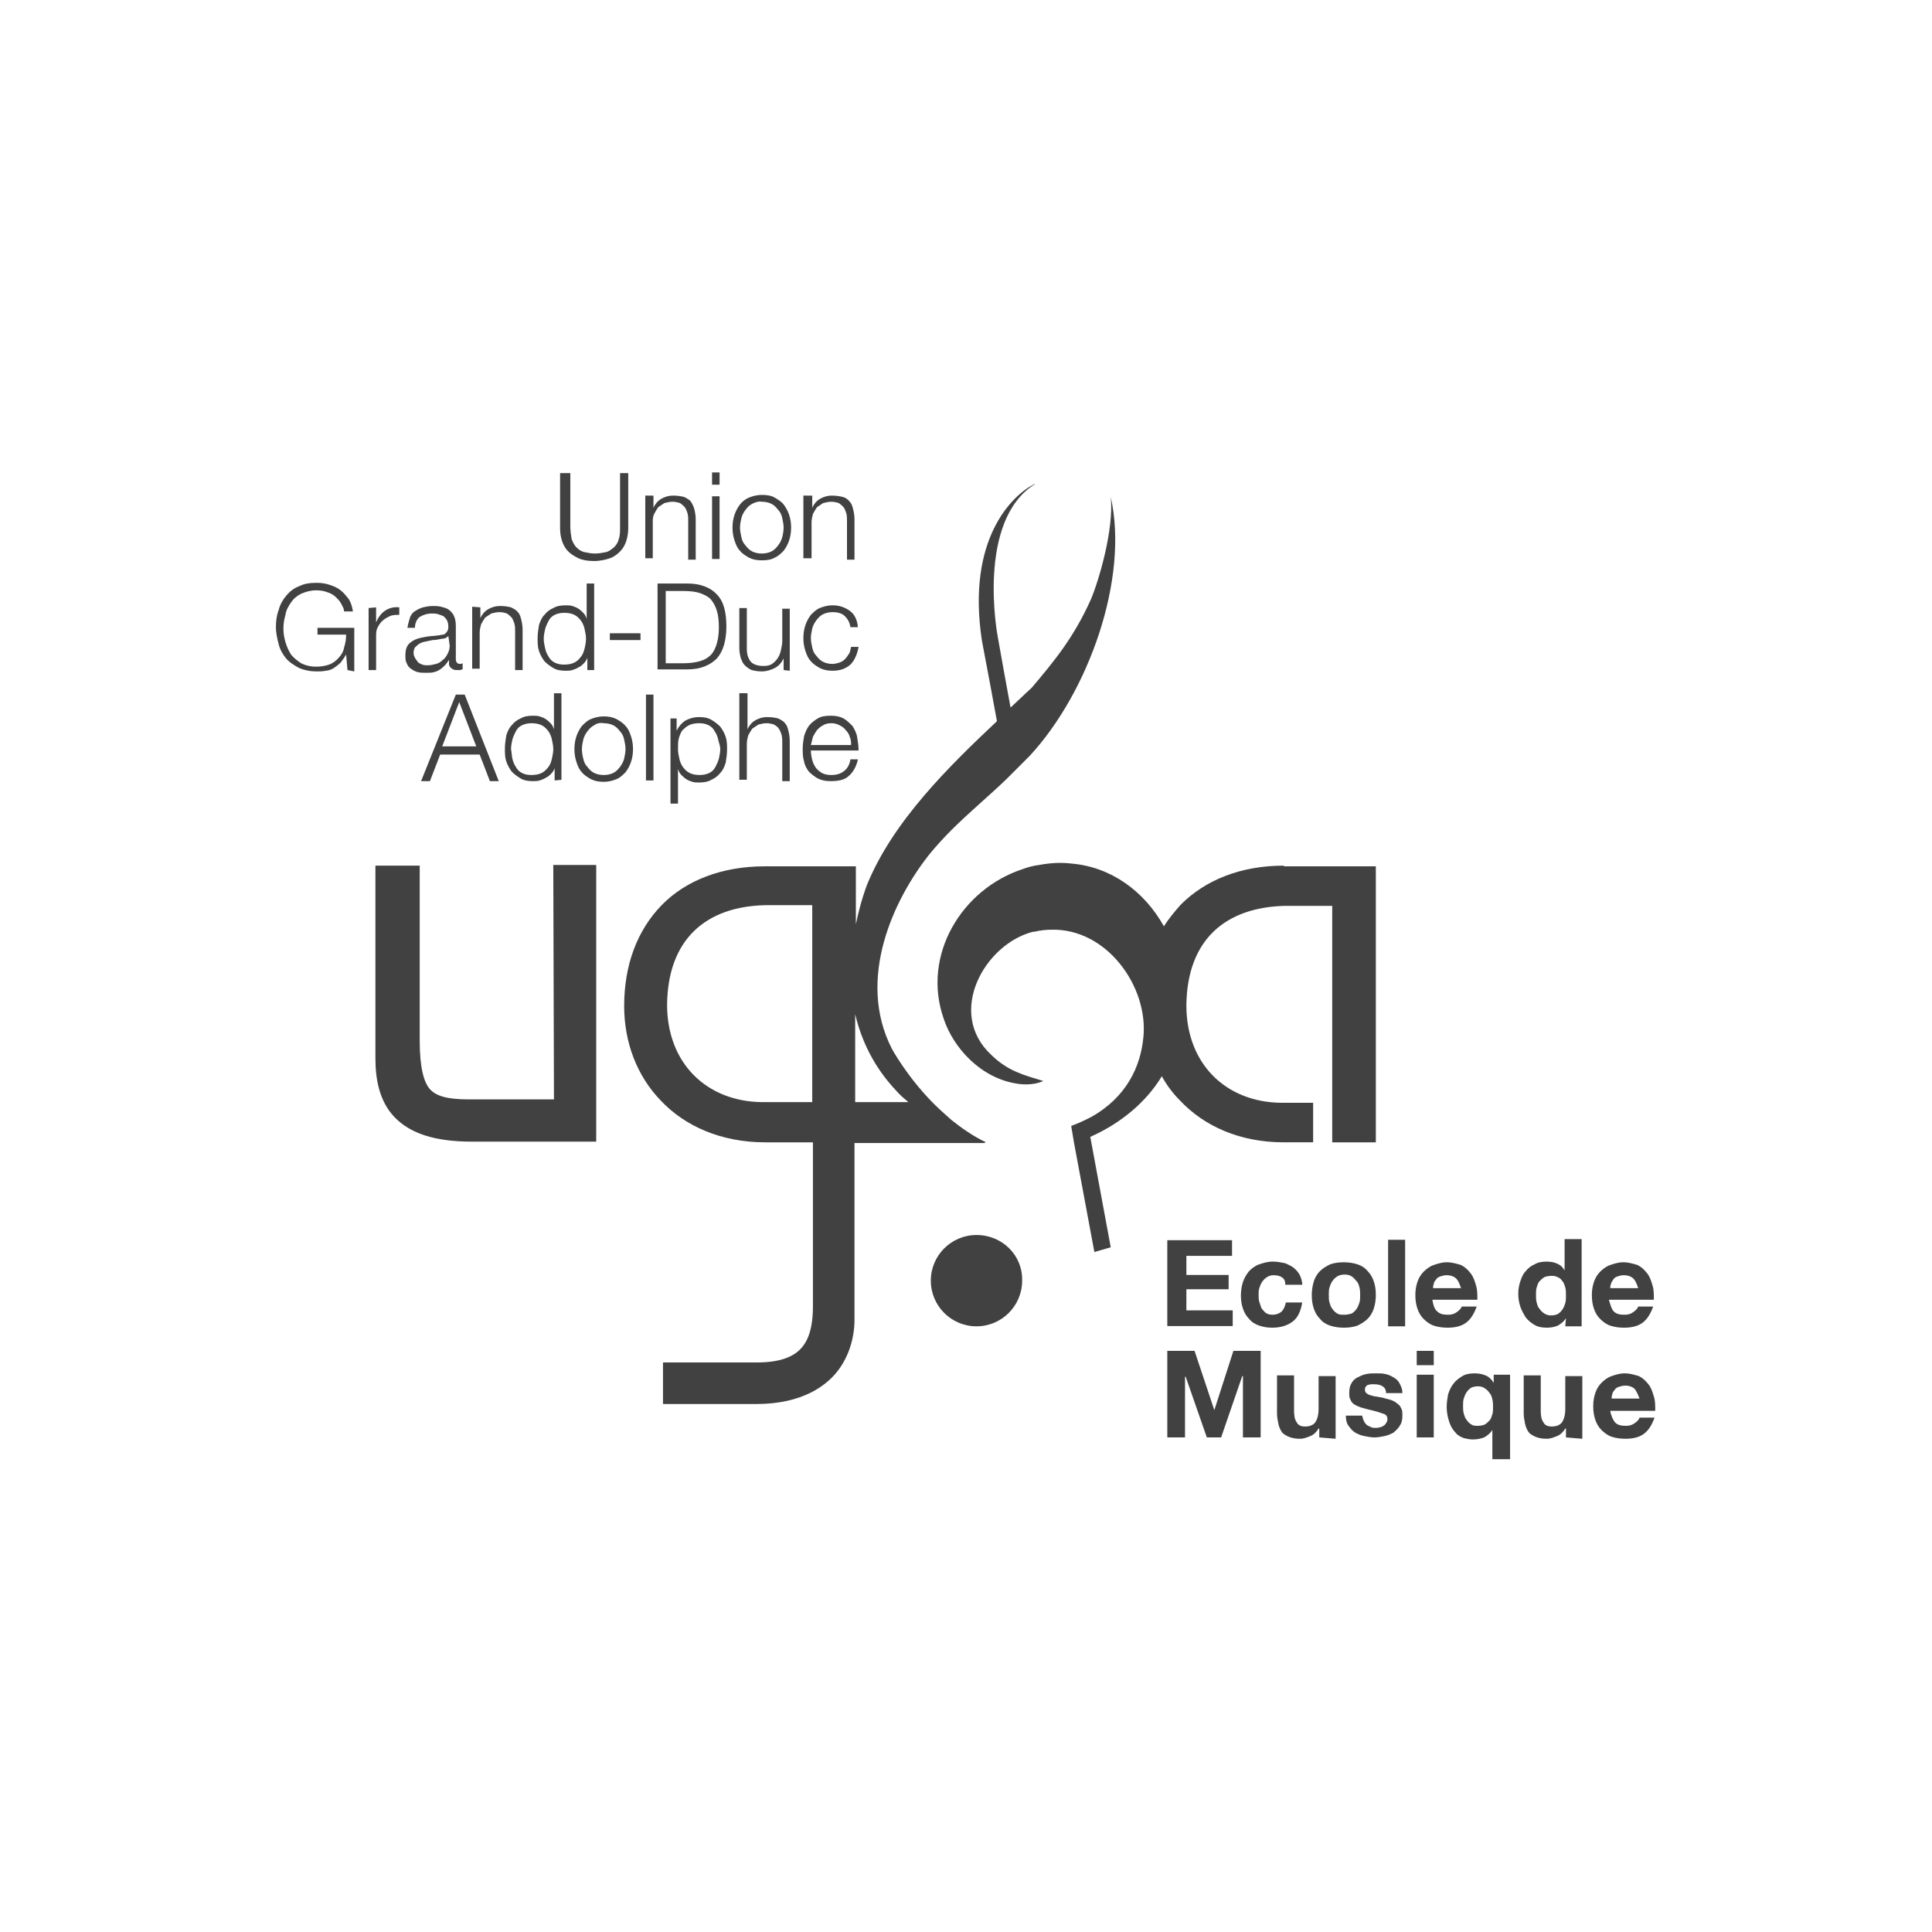 <?xml version="1.0" encoding="utf-8"?>
<svg xmlns="http://www.w3.org/2000/svg" id="layer" style="enable-background:new 0 0 283.5 283.5;" version="1.1" viewBox="0 0 283.5 283.5" x="0px" y="0px">
<style type="text/css">
	.st0{fill:none;}
	.st1{fill-rule:evenodd;clip-rule:evenodd;fill:#414141;}
</style>
<g>
	<rect class="st0" height="283.5" width="283.5"/>
	<g transform="translate(.488 -1.516)">
		<polygon class="st1" points="180.3,183.5 180.3,185.8 173.6,185.8 173.6,188.6 179.8,188.6 179.8,190.7 173.6,190.7 173.6,193.8     180.4,193.8 180.4,196.1 170.8,196.1 170.8,183.5"/>
		<g transform="translate(0 .14)">
			<path class="st1" d="M186.4,188.5c-0.4,0-0.7,0.1-1,0.3c-0.3,0.2-0.5,0.4-0.7,0.7c-0.2,0.3-0.3,0.6-0.4,0.9     c-0.1,0.3-0.1,0.7-0.1,1c0,0.3,0,0.7,0.1,1c0.1,0.3,0.2,0.6,0.3,0.9c0.2,0.3,0.4,0.5,0.6,0.7c0.3,0.2,0.6,0.3,1,0.3     c0.6,0,1.1-0.2,1.4-0.5c0.3-0.3,0.5-0.8,0.6-1.3h2.4c-0.2,1.2-0.6,2.2-1.4,2.8c-0.8,0.6-1.8,0.9-3,0.9c-0.7,0-1.3-0.1-1.9-0.3     s-1.1-0.5-1.5-1c-0.4-0.4-0.7-0.9-0.9-1.5c-0.2-0.6-0.3-1.2-0.3-1.9c0-0.7,0.1-1.4,0.3-2c0.2-0.6,0.5-1.1,0.9-1.6     c0.4-0.4,0.9-0.8,1.5-1c0.6-0.2,1.2-0.4,2-0.4c0.5,0,1.1,0.1,1.6,0.2c0.5,0.1,0.9,0.4,1.3,0.6c0.4,0.3,0.7,0.6,1,1.1     c0.2,0.4,0.4,0.9,0.4,1.5h-2.5C188.2,189,187.5,188.5,186.4,188.5z M194.6,192.5c0.1,0.3,0.2,0.7,0.4,0.9     c0.2,0.3,0.4,0.5,0.7,0.7c0.3,0.2,0.6,0.2,1.1,0.2c0.4,0,0.8-0.1,1.1-0.2c0.3-0.2,0.5-0.4,0.7-0.7c0.2-0.3,0.3-0.6,0.4-0.9     c0.1-0.3,0.1-0.7,0.1-1.1c0-0.4,0-0.7-0.1-1.1c-0.1-0.4-0.2-0.7-0.4-0.9s-0.4-0.5-0.7-0.7c-0.3-0.2-0.6-0.3-1.1-0.3     c-0.4,0-0.8,0.1-1.1,0.3c-0.3,0.2-0.5,0.4-0.7,0.7s-0.3,0.6-0.4,0.9c-0.1,0.3-0.1,0.7-0.1,1.1     C194.5,191.8,194.5,192.2,194.6,192.5 M192.3,189.4c0.2-0.6,0.5-1.1,0.9-1.5c0.4-0.4,0.9-0.7,1.5-1c0.6-0.2,1.2-0.3,2-0.3     c0.7,0,1.4,0.1,2,0.3c0.6,0.2,1.1,0.5,1.5,1c0.4,0.4,0.7,0.9,0.9,1.5c0.2,0.6,0.3,1.2,0.3,2c0,0.7-0.1,1.4-0.3,2     c-0.2,0.6-0.5,1.1-0.9,1.5c-0.4,0.4-0.9,0.7-1.5,1c-0.6,0.2-1.2,0.3-2,0.3c-0.7,0-1.4-0.1-2-0.3s-1.1-0.5-1.5-1     c-0.4-0.4-0.7-0.9-0.9-1.5c-0.2-0.6-0.3-1.2-0.3-2C192,190.7,192.1,190.1,192.3,189.4"/>
			<polygon class="st1" points="203.2,196 205.7,196 205.7,183.3 203.2,183.3"/>
			<path class="st1" d="M213.2,189c-0.3-0.3-0.8-0.5-1.4-0.5c-0.4,0-0.7,0.1-1,0.2s-0.5,0.3-0.6,0.5c-0.2,0.2-0.3,0.4-0.3,0.6     c-0.1,0.2-0.1,0.4-0.1,0.6h4.1C213.7,189.8,213.5,189.3,213.2,189 M210.4,193.8c0.4,0.4,0.9,0.5,1.6,0.5c0.5,0,0.9-0.1,1.3-0.4     c0.4-0.3,0.6-0.5,0.7-0.8h2.2c-0.4,1.1-0.9,1.9-1.6,2.4s-1.6,0.7-2.7,0.7c-0.7,0-1.4-0.1-2-0.3c-0.6-0.2-1.1-0.6-1.5-1     c-0.4-0.4-0.7-0.9-0.9-1.5c-0.2-0.6-0.3-1.2-0.3-2c0-0.7,0.1-1.3,0.3-1.9c0.2-0.6,0.5-1.1,0.9-1.5c0.4-0.4,0.9-0.8,1.5-1     s1.2-0.4,1.9-0.4c0.8,0,1.4,0.2,2.1,0.4c0.6,0.3,1,0.7,1.4,1.2c0.4,0.5,0.6,1.1,0.8,1.8c0.2,0.6,0.2,1.3,0.2,2.1h-6.6     C209.8,192.8,210,193.5,210.4,193.8 M229.2,190.3c-0.1-0.3-0.2-0.7-0.4-0.9c-0.2-0.3-0.4-0.5-0.7-0.6c-0.3-0.2-0.6-0.2-1-0.2     c-0.4,0-0.8,0.1-1,0.2c-0.3,0.2-0.5,0.4-0.7,0.6s-0.3,0.6-0.4,0.9c-0.1,0.3-0.1,0.7-0.1,1.1c0,0.4,0,0.7,0.1,1.1     c0.1,0.4,0.2,0.7,0.4,0.9c0.2,0.3,0.4,0.5,0.7,0.7c0.3,0.2,0.6,0.3,1,0.3s0.8-0.1,1-0.2c0.3-0.2,0.5-0.4,0.7-0.7     c0.2-0.3,0.3-0.6,0.4-0.9c0.1-0.4,0.1-0.7,0.1-1.1C229.3,191,229.3,190.7,229.2,190.3z M229.3,194.8c-0.3,0.5-0.7,0.8-1.2,1.1     c-0.5,0.2-1,0.3-1.6,0.3c-0.7,0-1.3-0.1-1.8-0.4c-0.5-0.3-0.9-0.6-1.3-1.1c-0.3-0.5-0.6-1-0.8-1.6c-0.2-0.6-0.3-1.2-0.3-1.9     c0-0.6,0.1-1.2,0.3-1.8c0.2-0.6,0.4-1.1,0.8-1.5c0.3-0.4,0.8-0.8,1.3-1c0.5-0.3,1.1-0.4,1.8-0.4c0.5,0,1.1,0.1,1.5,0.3     c0.5,0.2,0.9,0.6,1.1,1h0v-4.6h2.5V196h-2.4L229.3,194.8L229.3,194.8L229.3,194.8z M239.2,189c-0.3-0.3-0.8-0.5-1.4-0.5     c-0.4,0-0.7,0.1-1,0.2c-0.3,0.1-0.5,0.3-0.6,0.5s-0.3,0.4-0.3,0.6c-0.1,0.2-0.1,0.4-0.1,0.6h4.1     C239.7,189.8,239.5,189.3,239.2,189 M236.3,193.8c0.4,0.4,0.9,0.5,1.6,0.5c0.5,0,0.9-0.1,1.3-0.4c0.4-0.3,0.6-0.5,0.7-0.8h2.2     c-0.4,1.1-0.9,1.9-1.6,2.4s-1.6,0.7-2.7,0.7c-0.7,0-1.4-0.1-2-0.3c-0.6-0.2-1.1-0.6-1.5-1c-0.4-0.4-0.7-0.9-0.9-1.5     c-0.2-0.6-0.3-1.2-0.3-2c0-0.7,0.1-1.3,0.3-1.9c0.2-0.6,0.5-1.1,0.9-1.5c0.4-0.4,0.9-0.8,1.5-1c0.6-0.2,1.2-0.4,1.9-0.4     c0.8,0,1.4,0.2,2.1,0.4c0.6,0.3,1,0.7,1.4,1.2c0.4,0.5,0.6,1.1,0.8,1.8c0.2,0.6,0.2,1.3,0.2,2.1h-6.6     C235.8,192.8,236,193.5,236.3,193.8"/>
			<polygon class="st1" points="174.8,199.6 177.7,208.3 177.7,208.3 180.5,199.6 184.5,199.6 184.5,212.3 181.9,212.3 181.9,203.3      181.8,203.3 178.7,212.3 176.6,212.3 173.5,203.4 173.4,203.4 173.4,212.3 170.8,212.3 170.8,199.6"/>
			<path class="st1" d="M193.1,212.3V211H193c-0.3,0.5-0.7,0.9-1.2,1.1s-1,0.4-1.5,0.4c-0.7,0-1.2-0.1-1.7-0.3     c-0.4-0.2-0.8-0.4-1-0.7c-0.2-0.3-0.4-0.7-0.5-1.2s-0.2-1-0.2-1.5v-5.6h2.5v5.2c0,0.7,0.1,1.3,0.4,1.7c0.2,0.4,0.6,0.6,1.2,0.6     c0.7,0,1.2-0.2,1.5-0.6c0.3-0.4,0.5-1.1,0.5-2v-4.8h2.5v9.2L193.1,212.3L193.1,212.3z M199.7,210c0.1,0.2,0.3,0.4,0.4,0.5     c0.2,0.1,0.4,0.2,0.6,0.3c0.2,0.1,0.5,0.1,0.7,0.1c0.2,0,0.4,0,0.6-0.1c0.2,0,0.4-0.1,0.5-0.2c0.2-0.1,0.3-0.2,0.4-0.4     c0.1-0.1,0.2-0.3,0.2-0.6c0-0.4-0.2-0.7-0.7-0.8c-0.5-0.2-1.2-0.4-2.1-0.6c-0.4-0.1-0.7-0.2-1.1-0.3c-0.3-0.1-0.7-0.3-0.9-0.4     c-0.3-0.2-0.5-0.4-0.6-0.7c-0.2-0.3-0.2-0.6-0.2-1c0-0.6,0.1-1.1,0.3-1.4c0.2-0.4,0.5-0.7,0.9-0.9c0.4-0.2,0.8-0.4,1.3-0.5     c0.5-0.1,0.9-0.1,1.4-0.1s1,0,1.4,0.1c0.5,0.1,0.9,0.3,1.2,0.5c0.4,0.2,0.7,0.5,0.9,0.9c0.2,0.4,0.4,0.8,0.4,1.4h-2.4     c0-0.5-0.2-0.8-0.5-1c-0.3-0.2-0.7-0.3-1.2-0.3c-0.1,0-0.3,0-0.5,0s-0.3,0.1-0.5,0.1c-0.1,0.1-0.2,0.1-0.3,0.3     c-0.1,0.1-0.1,0.3-0.1,0.4c0,0.2,0.1,0.4,0.2,0.5c0.2,0.1,0.4,0.3,0.6,0.3c0.3,0.1,0.6,0.2,0.9,0.2c0.3,0.1,0.7,0.1,1,0.2     c0.4,0.1,0.7,0.2,1.1,0.3c0.3,0.1,0.7,0.3,0.9,0.5c0.3,0.2,0.5,0.4,0.6,0.7c0.2,0.3,0.2,0.6,0.2,1.1c0,0.6-0.1,1.1-0.4,1.5     c-0.2,0.4-0.6,0.7-0.9,1c-0.4,0.2-0.8,0.4-1.3,0.5c-0.5,0.1-1,0.2-1.5,0.2s-1-0.1-1.5-0.2c-0.5-0.1-1-0.3-1.3-0.5     c-0.4-0.2-0.7-0.6-1-1c-0.3-0.4-0.4-0.9-0.4-1.5h2.4C199.5,209.6,199.6,209.8,199.7,210 M207.4,212.3h2.5v-9.2h-2.5V212.3z      M207.4,201.7h2.5v-2.1h-2.5V201.7z M214.3,208.8c0.1,0.3,0.2,0.7,0.4,0.9c0.2,0.3,0.4,0.5,0.7,0.7s0.6,0.2,1,0.2s0.8-0.1,1-0.2     s0.5-0.4,0.7-0.6s0.3-0.6,0.4-0.9c0.1-0.3,0.1-0.7,0.1-1.1c0-0.3,0-0.7-0.1-1.1c-0.1-0.4-0.2-0.7-0.4-0.9     c-0.2-0.3-0.4-0.5-0.7-0.7c-0.3-0.2-0.6-0.3-1-0.3s-0.8,0.1-1,0.2c-0.3,0.2-0.5,0.4-0.7,0.7c-0.2,0.3-0.3,0.6-0.4,0.9     c-0.1,0.3-0.1,0.7-0.1,1.1C214.2,208,214.2,208.4,214.3,208.8z M218.5,215.5v-4.3h0c-0.3,0.5-0.7,0.8-1.2,1.1     c-0.5,0.2-1.1,0.3-1.7,0.3c-0.4,0-0.9-0.1-1.3-0.2c-0.5-0.2-0.9-0.4-1.2-0.8c-0.4-0.4-0.7-0.9-0.9-1.5c-0.2-0.6-0.4-1.3-0.4-2.3     c0-0.6,0.1-1.2,0.2-1.8c0.2-0.6,0.4-1.1,0.8-1.6c0.3-0.4,0.8-0.8,1.3-1.1c0.5-0.3,1.1-0.4,1.8-0.4c0.6,0,1.1,0.1,1.6,0.3     c0.5,0.2,0.9,0.6,1.2,1.1h0v-1.2h2.4v12.4L218.5,215.5L218.5,215.5z M229.3,212.3V211h-0.1c-0.3,0.5-0.7,0.9-1.2,1.1     s-1,0.4-1.5,0.4c-0.7,0-1.2-0.1-1.7-0.3c-0.4-0.2-0.8-0.4-1-0.7c-0.2-0.3-0.4-0.7-0.5-1.2s-0.2-1-0.2-1.5v-5.6h2.5v5.2     c0,0.7,0.1,1.3,0.4,1.7c0.2,0.4,0.6,0.6,1.2,0.6c0.7,0,1.2-0.2,1.5-0.6c0.3-0.4,0.5-1.1,0.5-2v-4.8h2.5v9.2L229.3,212.3     L229.3,212.3z M239.4,205.2c-0.3-0.3-0.8-0.5-1.4-0.5c-0.4,0-0.7,0.1-1,0.2c-0.3,0.1-0.5,0.3-0.6,0.5c-0.2,0.2-0.3,0.4-0.3,0.6     c-0.1,0.2-0.1,0.4-0.1,0.6h4.1C239.9,206.1,239.7,205.6,239.4,205.2 M236.5,210.1c0.4,0.4,0.9,0.5,1.6,0.5c0.5,0,0.9-0.1,1.3-0.4     c0.4-0.3,0.6-0.5,0.7-0.8h2.2c-0.4,1.1-0.9,1.9-1.6,2.4c-0.7,0.5-1.6,0.7-2.7,0.7c-0.7,0-1.4-0.1-2-0.3c-0.6-0.2-1.1-0.6-1.5-1     c-0.4-0.4-0.7-0.9-0.9-1.5c-0.2-0.6-0.3-1.2-0.3-2c0-0.7,0.1-1.3,0.3-1.9c0.2-0.6,0.5-1.1,0.9-1.5c0.4-0.4,0.9-0.8,1.5-1     c0.6-0.2,1.2-0.4,1.9-0.4c0.8,0,1.4,0.2,2.1,0.4c0.6,0.3,1,0.7,1.4,1.2c0.4,0.5,0.6,1.1,0.8,1.8c0.2,0.6,0.2,1.3,0.2,2.1h-6.6     C235.9,209.1,236.2,209.7,236.5,210.1"/>
			<path class="st1" d="M187.9,128.4L187.9,128.4c-6.3,0-11.5,2.1-15.1,5.7c-0.9,1-1.8,2.1-2.5,3.2c-2.9-5.2-7.8-8.7-13.5-9.2     c-1.6-0.2-3.2-0.1-4.8,0.2c-0.8,0.1-1.6,0.3-2.4,0.6c-8.9,2.9-14.9,12.6-11.6,22c1.4,4.2,5.4,8.7,10.8,9.5c0,0,2.1,0.4,3.8-0.4     c-2.9-0.9-5.1-1.4-7.6-3.8c-6.7-6.2-1-16.3,6.1-18.1c0.1,0,0.1,0,0.2,0c0.8-0.2,1.7-0.3,2.5-0.3c8.1-0.2,14.2,8.3,13.5,15.7     c-0.4,4.4-2.5,8.9-7.7,11.8c-0.2,0.1-0.4,0.2-0.6,0.3c-0.8,0.4-1.5,0.7-2.3,1l0.4,2.4l3,16.1l2.4-0.7l-3-16.2     c4.5-2,8.2-5.1,10.5-8.9c0.7,1.3,1.6,2.5,2.7,3.6c3.5,3.7,8.7,6.1,15.2,6.1h0h4.3v-5.8h-4.7c-8.1-0.1-13.9-5.7-13.9-14.3     c0.1-9.6,5.7-14.4,14.5-14.6h6.9v34.7h6.4v-40.5H187.9z M125,163.1v-12.9c0.9,3.8,2.7,7.7,6,11.2c0.5,0.6,1.1,1.1,1.8,1.7     L125,163.1L125,163.1z M118.7,163.1h-7.4c-8.1-0.1-13.9-5.7-13.9-14.3c0.1-9.6,5.7-14.4,14.4-14.6h6.9L118.7,163.1L118.7,163.1z      M144.2,169C144.2,169,144.2,168.9,144.2,169c-1.9-0.9-3.6-2.1-5.1-3.3c-0.9-0.8-1.8-1.6-2.6-2.4c-0.1-0.1-0.2-0.2-0.2-0.2     c-3.8-3.9-5.9-7.8-5.9-7.8c-5.3-10.3,0.3-22.1,5.6-28.7c1-1.2,2-2.3,3.1-3.4c2.6-2.6,5.5-5,8.1-7.5c0.3-0.3,0.7-0.7,1-1     c0.4-0.4,0.7-0.7,1.1-1.1c0.4-0.4,0.9-0.9,1.3-1.3c8.7-9.4,14.6-26.1,11.9-38c0.5,4.8-1.8,12.4-2.9,15c-2.5,5.6-5.4,9.1-8.7,13     c-1,0.9-2,1.9-3.1,2.9l-0.9-4.9l-1-5.6c0,0-3.2-16.9,5.5-22.3h-0.1c-3.2,1.6-10,8-7.7,23l1.3,6.9l0.9,4.9     c-7,6.6-15.3,14.7-19.1,24.1c0,0-0.9,2.3-1.6,5.7v-8.5h-13.4c-6.3,0-11.6,2.1-15.1,5.7c-3.6,3.7-5.5,8.8-5.5,14.8     c0,5.2,1.8,10.2,5.4,13.9c3.5,3.7,8.8,6.1,15.3,6.1h7v24c0,3.3-0.7,5.2-1.9,6.4c-1.2,1.2-3.2,1.9-6.3,1.9H96.8v6.1h13.7     c6.6,0,10.5-2.6,12.4-5.5c1.9-2.9,2-5.9,2-6.8v-26h19.1C144.1,168.9,144.2,168.9,144.2,169z M142.8,182.6c-3.7,0-6.7,3-6.7,6.7     c0,3.7,3,6.7,6.7,6.7c3.7,0,6.7-3,6.7-6.7C149.6,185.6,146.6,182.6,142.8,182.6z M80.8,162.7H68.3c-3.2,0-4.8-0.5-5.7-1.5     c-0.9-1-1.5-3.2-1.5-7.1v-25.7h-6.5v28.3c0,3.1,0.6,6.3,2.8,8.6c2.3,2.4,5.9,3.6,11.4,3.6h18.2v-40.6h-6.3L80.8,162.7L80.8,162.7     z"/>
			<path class="st1" d="M83.2,70.8v7.8c0,0.7,0.1,1.3,0.2,1.9c0.2,0.5,0.4,0.9,0.7,1.2c0.3,0.3,0.7,0.6,1.2,0.7s1,0.2,1.5,0.2     c0.6,0,1.1-0.1,1.6-0.2c0.5-0.1,0.8-0.4,1.2-0.7c0.3-0.3,0.6-0.7,0.7-1.2c0.2-0.5,0.2-1.1,0.2-1.9v-7.8h1.2v8.1     c0,0.6-0.1,1.3-0.3,1.9c-0.2,0.6-0.5,1.1-0.9,1.5c-0.4,0.4-0.9,0.8-1.5,1s-1.4,0.4-2.3,0.4c-0.9,0-1.6-0.1-2.3-0.4     c-0.6-0.3-1.1-0.6-1.5-1c-0.4-0.4-0.7-0.9-0.9-1.5c-0.2-0.6-0.3-1.2-0.3-1.9v-8.1C82,70.8,83.2,70.8,83.2,70.8z M95.4,74.3v1.6h0     c0.2-0.5,0.6-1,1.1-1.3s1.1-0.5,1.8-0.5s1.2,0.1,1.6,0.2c0.4,0.2,0.8,0.4,1,0.7s0.4,0.7,0.5,1.1c0.1,0.4,0.2,0.9,0.2,1.5v5.9     h-1.1v-5.7c0-0.4,0-0.7-0.1-1.1c-0.1-0.3-0.2-0.6-0.4-0.9c-0.2-0.2-0.4-0.4-0.7-0.6c-0.3-0.1-0.7-0.2-1.1-0.2     c-0.4,0-0.8,0.1-1.2,0.2c-0.3,0.2-0.6,0.4-0.9,0.6c-0.2,0.3-0.4,0.6-0.6,1s-0.2,0.8-0.2,1.2v5.3h-1.1v-9.2H95.4z M104,83.4h1.1     v-9.2H104V83.4z M104,72.5h1.1v-1.8H104V72.5z M109.9,75.3c-0.4,0.2-0.7,0.5-1,0.9c-0.3,0.4-0.5,0.8-0.6,1.2     c-0.1,0.5-0.2,0.9-0.2,1.4s0.1,0.9,0.2,1.4c0.1,0.5,0.3,0.9,0.6,1.2c0.3,0.4,0.6,0.7,1,0.9c0.4,0.2,0.9,0.3,1.4,0.3     c0.5,0,1-0.1,1.4-0.3s0.7-0.5,1-0.9c0.3-0.4,0.5-0.8,0.6-1.2s0.2-0.9,0.2-1.4s-0.1-0.9-0.2-1.4s-0.3-0.9-0.6-1.2     c-0.3-0.4-0.6-0.7-1-0.9c-0.4-0.2-0.9-0.3-1.4-0.3C110.8,74.9,110.3,75.1,109.9,75.3 M113.2,74.4c0.5,0.3,1,0.6,1.3,1     s0.6,0.9,0.8,1.5c0.2,0.6,0.3,1.2,0.3,1.9c0,0.7-0.1,1.3-0.3,1.9c-0.2,0.6-0.5,1.1-0.8,1.5c-0.4,0.4-0.8,0.8-1.3,1     c-0.5,0.3-1.1,0.4-1.9,0.4c-0.7,0-1.3-0.1-1.9-0.4c-0.5-0.3-1-0.6-1.3-1c-0.4-0.4-0.6-0.9-0.8-1.5c-0.2-0.6-0.3-1.2-0.3-1.9     c0-0.7,0.1-1.3,0.3-1.9c0.2-0.6,0.5-1.1,0.8-1.5s0.8-0.8,1.3-1s1.1-0.4,1.9-0.4C112.1,74,112.7,74.1,113.2,74.4 M118.7,74.3v1.6     h0c0.2-0.5,0.6-1,1.1-1.3c0.5-0.3,1.1-0.5,1.8-0.5c0.6,0,1.2,0.1,1.6,0.2s0.8,0.4,1,0.7c0.3,0.3,0.4,0.7,0.5,1.1     c0.1,0.4,0.2,0.9,0.2,1.5v5.9h-1.1v-5.7c0-0.4,0-0.7-0.1-1.1c-0.1-0.3-0.2-0.6-0.4-0.9c-0.2-0.2-0.4-0.4-0.7-0.6     c-0.3-0.1-0.7-0.2-1.1-0.2c-0.4,0-0.8,0.1-1.2,0.2c-0.3,0.2-0.6,0.4-0.9,0.6c-0.2,0.3-0.4,0.6-0.6,1c-0.1,0.4-0.2,0.8-0.2,1.2     v5.3h-1.2v-9.2H118.7z M50.5,99.7l-0.2-2.3h0c-0.2,0.4-0.5,0.8-0.8,1.2c-0.3,0.3-0.7,0.6-1,0.8s-0.8,0.4-1.2,0.4     c-0.4,0.1-0.9,0.1-1.3,0.1c-1,0-1.9-0.2-2.6-0.5c-0.7-0.4-1.4-0.8-1.9-1.4c-0.5-0.6-0.9-1.3-1.1-2.1c-0.2-0.8-0.4-1.6-0.4-2.5     c0-0.9,0.1-1.7,0.4-2.5c0.2-0.8,0.6-1.5,1.1-2.1s1.1-1.1,1.9-1.4c0.8-0.4,1.6-0.5,2.6-0.5c0.7,0,1.3,0.1,1.9,0.3     c0.6,0.2,1.1,0.4,1.6,0.8c0.5,0.4,0.8,0.8,1.2,1.3c0.3,0.5,0.5,1.1,0.6,1.8H50c0-0.4-0.2-0.7-0.4-1.1c-0.2-0.4-0.5-0.7-0.8-1     c-0.3-0.3-0.8-0.6-1.2-0.7c-0.5-0.2-1-0.3-1.7-0.3c-0.8,0-1.5,0.2-2.2,0.5c-0.6,0.3-1.1,0.7-1.5,1.3s-0.7,1.1-0.8,1.8     c-0.2,0.7-0.3,1.3-0.3,2c0,0.7,0.1,1.3,0.3,2c0.2,0.7,0.5,1.3,0.8,1.8c0.4,0.5,0.9,0.9,1.5,1.3c0.6,0.3,1.3,0.5,2.2,0.5     c0.7,0,1.3-0.1,1.9-0.3c0.5-0.2,1-0.5,1.4-1c0.4-0.4,0.7-0.9,0.8-1.5c0.2-0.6,0.3-1.2,0.3-1.9h-4.2v-1h5.4v6.4L50.5,99.7     L50.5,99.7z M54.7,90.5v2.2h0c0.3-0.7,0.7-1.3,1.3-1.7c0.6-0.4,1.3-0.6,2.1-0.5v1.1c-0.5,0-1,0-1.4,0.2c-0.4,0.2-0.8,0.4-1.1,0.7     c-0.3,0.3-0.5,0.6-0.7,1c-0.2,0.4-0.2,0.8-0.2,1.3v4.9h-1.1v-9.1L54.7,90.5L54.7,90.5z M65.3,94.7c-0.1,0.1-0.2,0.2-0.4,0.3     c-0.2,0.1-0.4,0.1-0.5,0.1c-0.5,0.1-1,0.2-1.4,0.2c-0.5,0.1-1,0.2-1.4,0.3s-0.7,0.3-1,0.6c-0.3,0.2-0.4,0.6-0.4,1     c0,0.3,0.1,0.5,0.2,0.7c0.1,0.2,0.3,0.4,0.4,0.6c0.2,0.2,0.4,0.3,0.7,0.4c0.2,0.1,0.5,0.1,0.8,0.1c0.4,0,0.8-0.1,1.2-0.2     c0.4-0.1,0.7-0.3,1-0.6c0.3-0.2,0.5-0.5,0.7-0.9c0.2-0.4,0.3-0.7,0.3-1.2L65.3,94.7L65.3,94.7L65.3,94.7z M59.7,91.9     c0.2-0.4,0.4-0.7,0.8-0.9c0.3-0.2,0.7-0.4,1.1-0.5c0.4-0.1,0.9-0.2,1.4-0.2c0.4,0,0.8,0,1.2,0.1c0.4,0.1,0.8,0.2,1.1,0.4     c0.3,0.2,0.6,0.5,0.8,0.9c0.2,0.4,0.3,0.9,0.3,1.5v4.9c0,0.4,0.2,0.7,0.6,0.7c0.1,0,0.2,0,0.4-0.1v0.9c-0.1,0-0.2,0-0.3,0.1     c-0.1,0-0.2,0-0.4,0c-0.3,0-0.5,0-0.7-0.1c-0.2-0.1-0.3-0.2-0.4-0.3c-0.1-0.1-0.2-0.3-0.2-0.5c0-0.2,0-0.4,0-0.6h0     c-0.2,0.3-0.4,0.6-0.6,0.8c-0.2,0.2-0.4,0.4-0.7,0.6c-0.3,0.2-0.5,0.3-0.9,0.4c-0.3,0.1-0.7,0.1-1.2,0.1c-0.4,0-0.8,0-1.2-0.1     c-0.4-0.1-0.7-0.3-1-0.5c-0.3-0.2-0.5-0.5-0.6-0.8c-0.2-0.3-0.2-0.7-0.2-1.2c0-0.6,0.1-1.1,0.4-1.5c0.3-0.4,0.7-0.6,1.1-0.8     c0.5-0.2,1-0.3,1.6-0.4c0.6-0.1,1.2-0.1,1.8-0.2c0.2,0,0.4-0.1,0.6-0.1c0.2,0,0.3-0.1,0.4-0.2c0.1-0.1,0.2-0.2,0.3-0.4     s0.1-0.4,0.1-0.6c0-0.4-0.1-0.7-0.2-0.9c-0.1-0.2-0.3-0.4-0.5-0.6c-0.2-0.1-0.5-0.2-0.8-0.3c-0.3-0.1-0.6-0.1-0.9-0.1     c-0.7,0-1.3,0.2-1.8,0.5c-0.4,0.3-0.7,0.9-0.7,1.6h-1.1C59.4,92.8,59.6,92.3,59.7,91.9z M70,90.5v1.6h0c0.2-0.5,0.6-1,1.1-1.3     s1.1-0.5,1.8-0.5s1.2,0.1,1.6,0.2c0.4,0.2,0.8,0.4,1,0.7c0.3,0.3,0.4,0.7,0.5,1.1c0.1,0.4,0.2,0.9,0.2,1.5v5.9h-1.1V94     c0-0.4,0-0.7-0.1-1.1c-0.1-0.3-0.2-0.6-0.4-0.9c-0.2-0.2-0.4-0.4-0.7-0.6c-0.3-0.1-0.7-0.2-1.1-0.2c-0.4,0-0.8,0.1-1.2,0.2     c-0.3,0.2-0.6,0.4-0.9,0.6c-0.2,0.3-0.4,0.6-0.6,1c-0.1,0.4-0.2,0.8-0.2,1.2v5.3h-1.1v-9.1L70,90.5L70,90.5z M79.5,96.5     c0.1,0.5,0.3,0.9,0.5,1.2c0.2,0.4,0.5,0.7,0.9,0.9c0.4,0.2,0.8,0.3,1.4,0.3c0.6,0,1.1-0.1,1.5-0.3c0.4-0.2,0.7-0.5,1-0.9     c0.3-0.4,0.4-0.8,0.5-1.2s0.2-0.9,0.2-1.4s-0.1-0.9-0.2-1.4s-0.3-0.9-0.5-1.2c-0.3-0.4-0.6-0.7-1-0.9c-0.4-0.2-0.9-0.3-1.5-0.3     c-0.5,0-1,0.1-1.4,0.3c-0.4,0.2-0.7,0.5-0.9,0.9c-0.2,0.4-0.4,0.8-0.5,1.2c-0.1,0.5-0.2,0.9-0.2,1.4S79.4,96,79.5,96.5z      M85.7,99.7v-1.8h0c-0.1,0.3-0.3,0.6-0.5,0.8c-0.2,0.2-0.5,0.5-0.8,0.6c-0.3,0.2-0.6,0.3-0.9,0.4c-0.3,0.1-0.7,0.1-1,0.1     c-0.7,0-1.3-0.1-1.8-0.4c-0.5-0.3-0.9-0.6-1.3-1c-0.3-0.4-0.6-0.9-0.8-1.5c-0.2-0.6-0.2-1.2-0.2-1.9c0-0.6,0.1-1.3,0.2-1.9     c0.2-0.6,0.4-1.1,0.8-1.5c0.3-0.4,0.8-0.8,1.3-1c0.5-0.3,1.1-0.4,1.8-0.4c0.3,0,0.7,0,1,0.1c0.3,0.1,0.6,0.2,0.9,0.4     c0.3,0.2,0.5,0.4,0.7,0.6c0.2,0.2,0.4,0.5,0.5,0.9h0V87h1.1v12.7L85.7,99.7L85.7,99.7z"/>
			<polygon class="st1" points="89,95.3 93.5,95.3 93.5,94.3 89,94.3"/>
			<path class="st1" d="M99.8,98.7c0.9,0,1.7-0.1,2.4-0.3c0.7-0.2,1.2-0.5,1.6-0.9c0.4-0.4,0.7-1,0.9-1.7c0.2-0.7,0.3-1.5,0.3-2.4     s-0.1-1.8-0.3-2.4c-0.2-0.7-0.5-1.2-0.9-1.7c-0.4-0.4-1-0.7-1.6-0.9c-0.6-0.2-1.4-0.3-2.4-0.3h-2.6v10.6L99.8,98.7L99.8,98.7z      M100.4,87c1.9,0,3.4,0.6,4.3,1.6c1,1,1.4,2.6,1.4,4.7c0,2.1-0.5,3.7-1.4,4.7c-1,1-2.4,1.6-4.3,1.6H96V87H100.4z M114.5,99.7V98     h0c-0.3,0.6-0.7,1.1-1.3,1.4c-0.6,0.3-1.2,0.5-1.9,0.5c-0.6,0-1.1-0.1-1.5-0.2c-0.4-0.2-0.7-0.4-1-0.7c-0.3-0.3-0.4-0.6-0.6-1.1     c-0.1-0.4-0.2-0.9-0.2-1.4v-5.9h1.1v6c0,0.8,0.2,1.4,0.6,1.9c0.4,0.4,1,0.6,1.9,0.6c0.5,0,0.9-0.1,1.2-0.3s0.6-0.5,0.8-0.8     c0.2-0.3,0.4-0.7,0.5-1.2s0.2-0.9,0.2-1.3v-4.8h1.1v9.1L114.5,99.7L114.5,99.7z M123.5,91.8c-0.4-0.4-1-0.6-1.8-0.6     c-0.5,0-1,0.1-1.4,0.3s-0.7,0.5-1,0.9c-0.3,0.4-0.5,0.8-0.6,1.2c-0.1,0.5-0.2,0.9-0.2,1.4s0.1,0.9,0.2,1.4     c0.1,0.5,0.3,0.9,0.6,1.2c0.3,0.4,0.6,0.7,1,0.9c0.4,0.2,0.9,0.3,1.4,0.3c0.3,0,0.7-0.1,1-0.2c0.3-0.1,0.6-0.3,0.8-0.5     c0.2-0.2,0.4-0.5,0.6-0.8c0.2-0.3,0.2-0.7,0.3-1h1.1c-0.2,1.1-0.6,2-1.2,2.6c-0.7,0.6-1.5,0.9-2.6,0.9c-0.7,0-1.3-0.1-1.9-0.4     c-0.5-0.3-1-0.6-1.3-1c-0.4-0.4-0.6-0.9-0.8-1.5c-0.2-0.6-0.3-1.2-0.3-1.9c0-0.7,0.1-1.3,0.3-1.9c0.2-0.6,0.5-1.1,0.8-1.5     c0.4-0.4,0.8-0.8,1.3-1s1.1-0.4,1.9-0.4c1,0,1.8,0.3,2.5,0.8c0.7,0.5,1.1,1.3,1.2,2.4h-1.1C124.2,92.7,123.9,92.2,123.5,91.8      M69.4,110.9l-2.5-6.5l-2.5,6.5H69.4z M67.7,103.3l5,12.7h-1.3l-1.5-3.9h-5.8l-1.5,3.9h-1.3l5.1-12.7H67.7z M74.7,112.7     c0.1,0.5,0.3,0.9,0.5,1.2c0.2,0.4,0.5,0.7,0.9,0.9c0.4,0.2,0.8,0.3,1.4,0.3c0.6,0,1.1-0.1,1.5-0.3c0.4-0.2,0.7-0.5,1-0.9     c0.3-0.4,0.4-0.8,0.5-1.2c0.1-0.5,0.2-0.9,0.2-1.4s-0.1-0.9-0.2-1.4c-0.1-0.5-0.3-0.9-0.5-1.2c-0.3-0.4-0.6-0.7-1-0.9     c-0.4-0.2-0.9-0.3-1.5-0.3c-0.5,0-1,0.1-1.4,0.3c-0.4,0.2-0.7,0.5-0.9,0.9c-0.2,0.4-0.4,0.8-0.5,1.2c-0.1,0.5-0.2,0.9-0.2,1.4     C74.6,111.8,74.6,112.3,74.7,112.7z M80.9,115.9v-1.8h0c-0.1,0.3-0.3,0.6-0.5,0.8c-0.2,0.2-0.5,0.5-0.8,0.6     c-0.3,0.2-0.6,0.3-0.9,0.4c-0.3,0.1-0.7,0.1-1,0.1c-0.7,0-1.3-0.1-1.8-0.4c-0.5-0.3-0.9-0.6-1.3-1c-0.3-0.4-0.6-0.9-0.8-1.5     c-0.2-0.6-0.2-1.2-0.2-1.9c0-0.6,0.1-1.3,0.2-1.9c0.2-0.6,0.4-1.1,0.8-1.5c0.3-0.4,0.8-0.8,1.3-1c0.5-0.3,1.1-0.4,1.8-0.4     c0.3,0,0.7,0,1,0.1c0.3,0.1,0.6,0.2,0.9,0.4s0.5,0.4,0.7,0.6c0.2,0.2,0.4,0.5,0.5,0.9h0v-5.3h1.1v12.7L80.9,115.9L80.9,115.9z      M86.7,107.8c-0.4,0.2-0.7,0.5-1,0.9s-0.5,0.8-0.6,1.2c-0.1,0.5-0.2,0.9-0.2,1.4s0.1,1,0.2,1.4c0.1,0.5,0.3,0.9,0.6,1.2     c0.3,0.4,0.6,0.7,1,0.9c0.4,0.2,0.9,0.3,1.4,0.3c0.5,0,1-0.1,1.4-0.3s0.7-0.5,1-0.9s0.5-0.8,0.6-1.2c0.1-0.5,0.2-0.9,0.2-1.4     s-0.1-0.9-0.2-1.4c-0.1-0.5-0.3-0.9-0.6-1.2c-0.3-0.4-0.6-0.7-1-0.9c-0.4-0.2-0.9-0.3-1.4-0.3C87.6,107.4,87.1,107.5,86.7,107.8      M90,106.9c0.5,0.3,1,0.6,1.3,1c0.4,0.4,0.6,0.9,0.8,1.5c0.2,0.6,0.3,1.2,0.3,1.9c0,0.7-0.1,1.3-0.3,1.9     c-0.2,0.6-0.5,1.1-0.8,1.5c-0.4,0.4-0.8,0.8-1.3,1c-0.5,0.2-1.1,0.4-1.9,0.4c-0.7,0-1.3-0.1-1.9-0.4c-0.5-0.3-1-0.6-1.3-1     c-0.4-0.4-0.6-0.9-0.8-1.5c-0.2-0.6-0.3-1.2-0.3-1.9c0-0.7,0.1-1.3,0.3-1.9c0.2-0.6,0.5-1.1,0.8-1.5c0.4-0.4,0.8-0.8,1.3-1     s1.1-0.4,1.9-0.4C88.8,106.5,89.4,106.6,90,106.9"/>
			<polygon class="st1" points="94.3,115.9 95.4,115.9 95.4,103.3 94.3,103.3"/>
			<path class="st1" d="M104.9,109.9c-0.1-0.5-0.3-0.9-0.5-1.2c-0.2-0.4-0.5-0.7-0.9-0.9c-0.4-0.2-0.8-0.3-1.4-0.3     c-0.6,0-1.1,0.1-1.5,0.3c-0.4,0.2-0.7,0.5-1,0.8c-0.2,0.3-0.4,0.8-0.5,1.2s-0.1,1-0.1,1.5c0,0.5,0.1,0.9,0.2,1.4s0.3,0.9,0.5,1.2     c0.3,0.4,0.6,0.7,1,0.9c0.4,0.2,0.9,0.3,1.5,0.3c0.5,0,1-0.1,1.4-0.3c0.4-0.2,0.7-0.5,0.9-0.9c0.2-0.4,0.4-0.8,0.5-1.2     c0.1-0.5,0.2-0.9,0.2-1.4S105,110.4,104.9,109.9z M98.8,106.8v1.8h0c0.3-0.6,0.7-1.1,1.3-1.5c0.6-0.3,1.2-0.5,2-0.5     c0.7,0,1.3,0.1,1.8,0.4s0.9,0.6,1.3,1c0.3,0.4,0.6,0.9,0.8,1.5c0.2,0.6,0.2,1.2,0.2,1.9c0,0.6-0.1,1.3-0.2,1.9     c-0.2,0.6-0.4,1.1-0.8,1.5c-0.3,0.4-0.8,0.8-1.3,1c-0.5,0.3-1.1,0.4-1.8,0.4c-0.3,0-0.7,0-1-0.1c-0.3-0.1-0.6-0.2-0.9-0.4     c-0.3-0.2-0.5-0.4-0.7-0.6c-0.2-0.2-0.4-0.5-0.5-0.9h0v5.1h-1.1v-12.5L98.8,106.8L98.8,106.8z M109.2,103.3v5.1h0     c0.2-0.5,0.6-1,1.1-1.3s1.1-0.5,1.8-0.5s1.2,0.1,1.6,0.2c0.4,0.2,0.8,0.4,1,0.7c0.3,0.3,0.4,0.7,0.5,1.1c0.1,0.4,0.2,0.9,0.2,1.5     v5.9h-1.1v-5.7c0-0.4,0-0.7-0.1-1.1c-0.1-0.3-0.2-0.6-0.4-0.9s-0.4-0.4-0.7-0.6c-0.3-0.1-0.7-0.2-1.1-0.2c-0.4,0-0.8,0.1-1.2,0.2     c-0.3,0.2-0.6,0.4-0.9,0.6c-0.2,0.3-0.4,0.6-0.6,1c-0.1,0.4-0.2,0.8-0.2,1.2v5.3h-1.1v-12.7H109.2z M124.2,109.5     c-0.1-0.4-0.3-0.7-0.6-1c-0.2-0.3-0.5-0.5-0.9-0.7c-0.4-0.2-0.7-0.3-1.2-0.3s-0.9,0.1-1.2,0.3c-0.4,0.2-0.6,0.4-0.9,0.7     c-0.2,0.3-0.4,0.6-0.6,1c-0.1,0.4-0.2,0.8-0.3,1.2h5.9C124.4,110.3,124.4,109.9,124.2,109.5 M118.7,112.9     c0.1,0.4,0.3,0.8,0.5,1.1c0.2,0.3,0.6,0.6,0.9,0.8c0.4,0.2,0.8,0.3,1.4,0.3c0.8,0,1.4-0.2,1.9-0.6c0.5-0.4,0.8-1,0.9-1.7h1.1     c-0.2,1-0.7,1.9-1.3,2.4c-0.6,0.6-1.5,0.8-2.7,0.8c-0.7,0-1.3-0.1-1.9-0.4c-0.5-0.3-0.9-0.6-1.3-1c-0.3-0.4-0.6-0.9-0.7-1.5     c-0.2-0.6-0.2-1.2-0.2-1.9c0-0.6,0.1-1.2,0.2-1.8c0.2-0.6,0.4-1.1,0.7-1.5c0.3-0.4,0.8-0.8,1.3-1.1c0.5-0.3,1.1-0.4,1.9-0.4     s1.3,0.1,1.9,0.4c0.5,0.3,0.9,0.7,1.3,1.1c0.3,0.5,0.6,1,0.7,1.7s0.2,1.2,0.2,1.9h-7C118.5,112,118.6,112.5,118.7,112.9"/>
		</g>
	</g>
</g>
</svg>